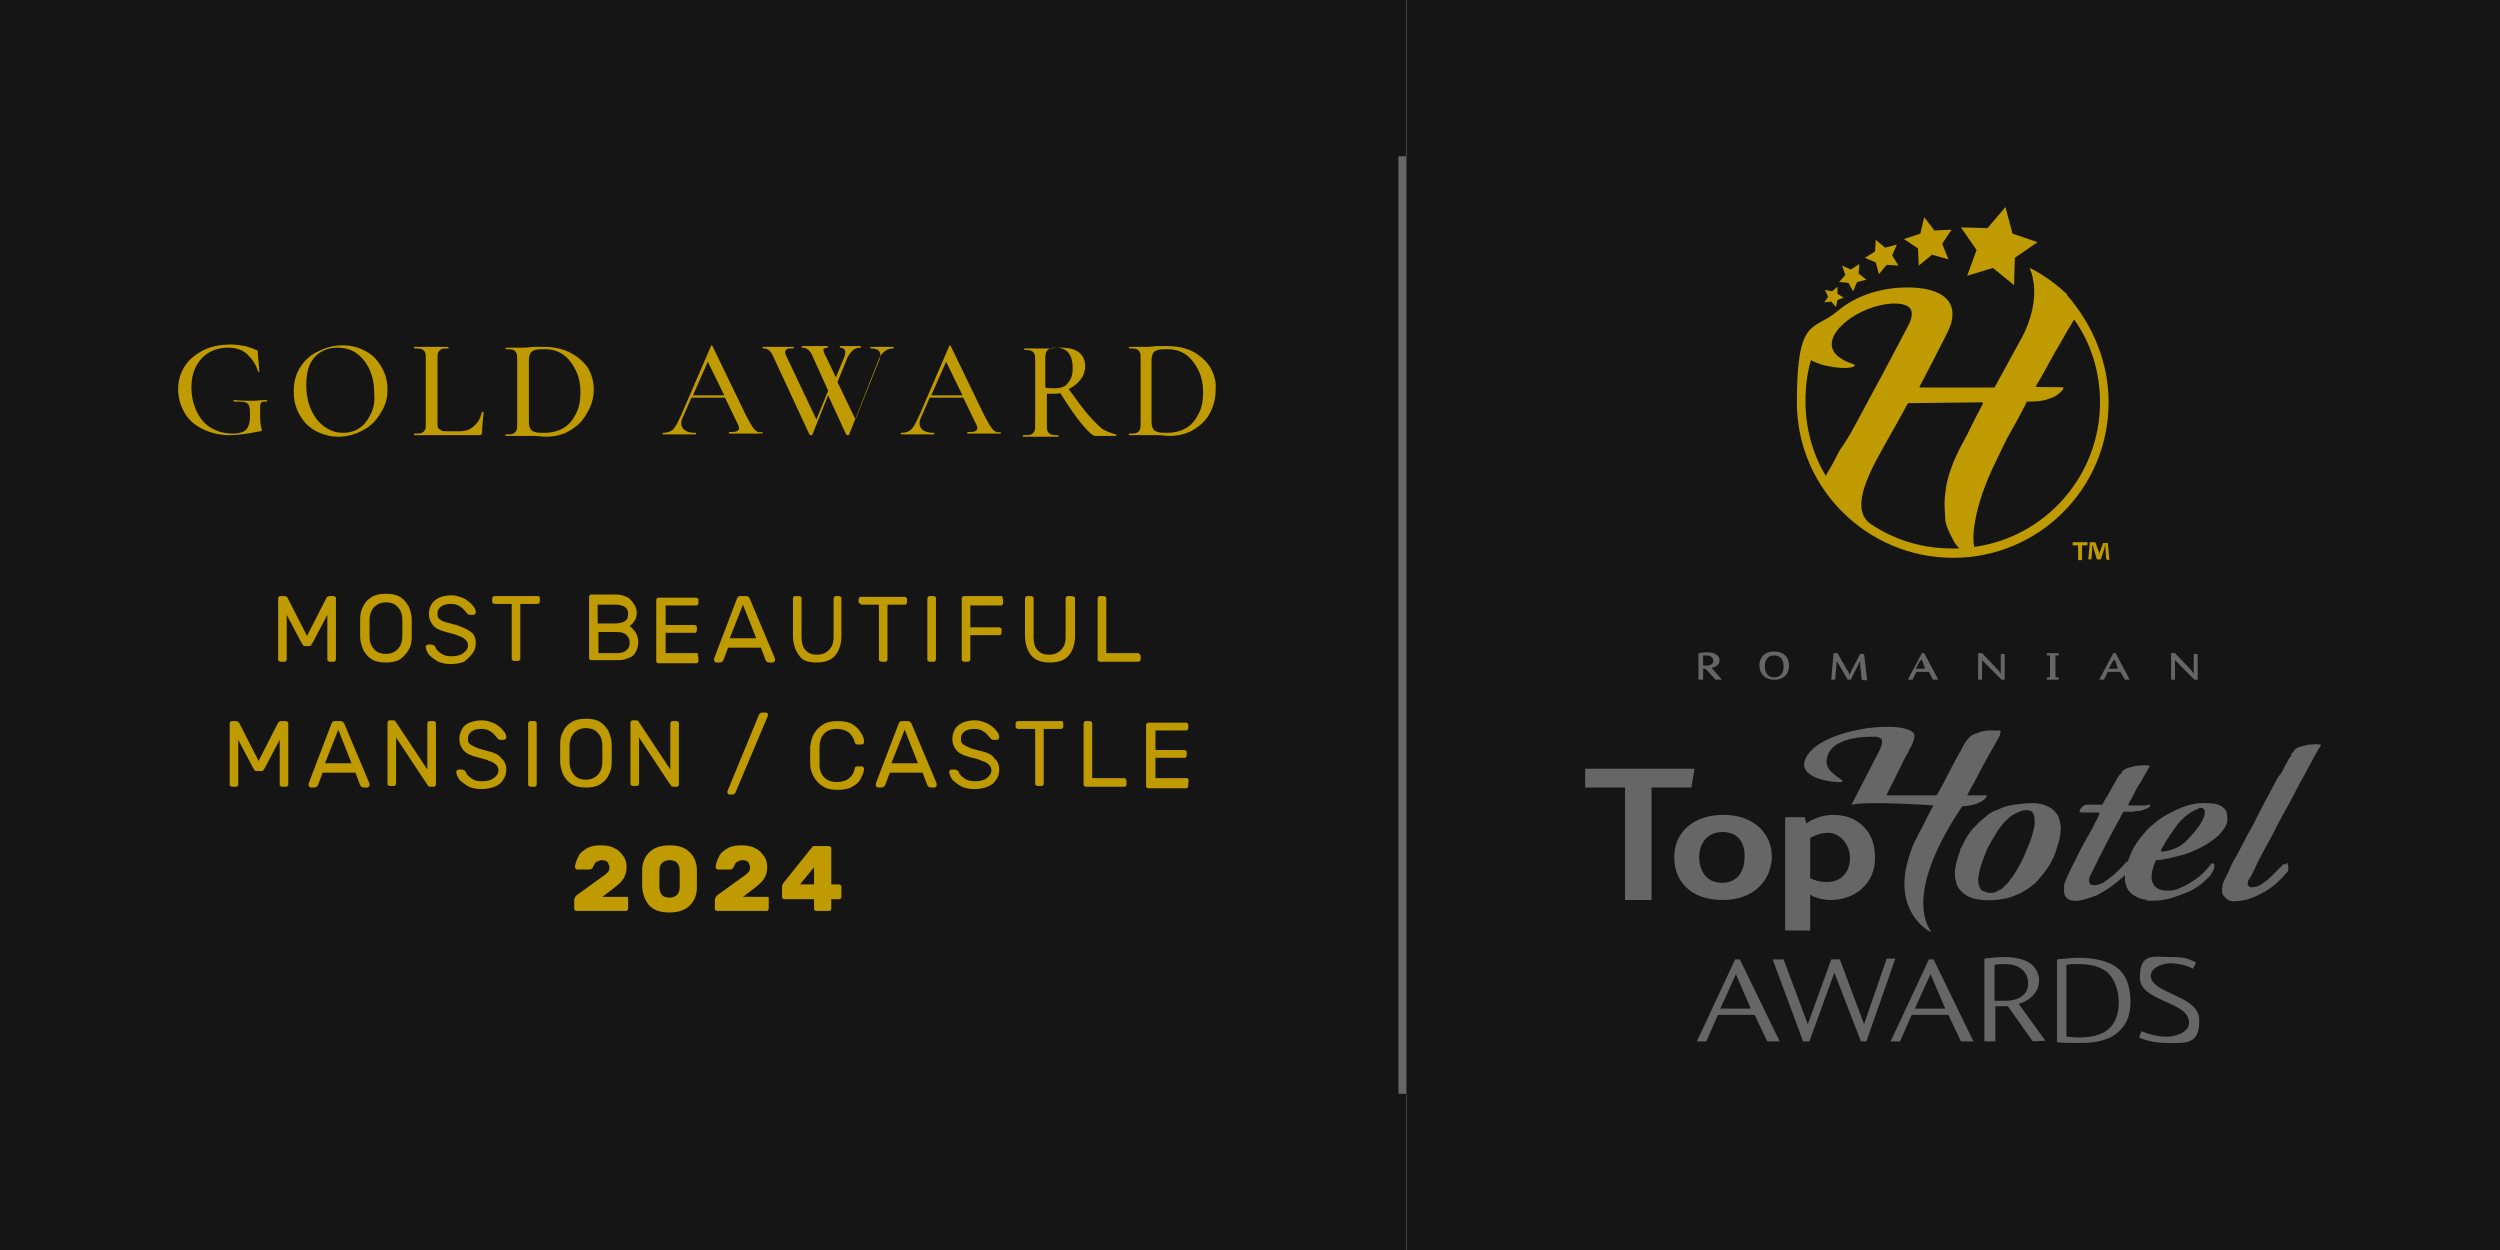 <?xml version="1.0" encoding="utf-8"?>
<!-- Generator: Adobe Illustrator 21.0.0, SVG Export Plug-In . SVG Version: 6.00 Build 0)  -->
<svg version="1.1" xmlns="http://www.w3.org/2000/svg" xmlns:xlink="http://www.w3.org/1999/xlink" x="0px" y="0px" width="320px"
	 height="160px" viewBox="0 0 320 160" style="enable-background:new 0 0 320 160;" xml:space="preserve">
<style type="text/css">
	.st0{enable-background:new    ;}
	.st1{fill-rule:evenodd;clip-rule:evenodd;fill:#151515;}
	.st2{fill-rule:evenodd;clip-rule:evenodd;fill:#666666;}
	.st3{fill:#BF9A00;}
	.st4{fill:#666666;}
	.st5{fill-rule:evenodd;clip-rule:evenodd;fill:#BF9A00;}
</style>
<g id="ALAP_L_1_" class="st0">
	<g id="ALAP_L">
		<rect class="st1" width="180" height="160"/>
	</g>
</g>
<g id="LINE_1_" class="st0">
	<g id="LINE">
		<rect x="179" y="20" class="st2" width="1" height="120"/>
	</g>
</g>
<g id="ALAP_R_1_" class="st0">
	<g id="ALAP_R">
		<rect x="180" class="st1" width="140" height="160"/>
	</g>
	<g>
		<g>
			<path class="st3" d="M267.2,69.4v0.4h-0.7v1.9H266v-1.9h-0.7v-0.4H267.2z M269.6,71.6l-0.1-1.3c0-0.2,0-0.4,0-0.6l0,0
				c-0.1,0.2-0.1,0.5-0.2,0.7l-0.4,1.2h-0.5l-0.4-1.3c0-0.2-0.1-0.4-0.2-0.6l0,0c0,0.2,0,0.4,0,0.6l-0.1,1.3h-0.4l0.2-2.2h0.7
				l0.4,1.1c0.1,0.2,0.1,0.3,0.1,0.6l0,0c0-0.2,0.1-0.4,0.1-0.5l0.4-1.1h0.6l0.2,2.2L269.6,71.6L269.6,71.6z"/>
			<g>
				<path class="st3" d="M256.7,26.5l0.9,3.4l3.2,1.1l-2.9,2l-0.1,3.5l-2.7-2.2l-3.3,1l1.2-3.3l-2-2.9l3.4,0.1L256.7,26.5
					L256.7,26.5z M245.8,29.9l-2.1,0.7l1.8,1.2l0.1,2.2l1.7-1.4l2.1,0.6l-0.8-2l1.2-1.8l-2.2,0.1l-1.3-1.7
					C246.3,27.8,245.8,29.9,245.8,29.9z M240,32.2l-1.3,0.8l1.4,0.6l0.4,1.5l1-1.2L243,34l-0.8-1.3l0.6-1.4l-1.5,0.4l-1.2-1
					L240,32.2L240,32.2z M236.2,35.2l-0.8,0.9l1.2,0.1l0.6,1.1l0.5-1.2l1.2-0.3l-1-0.8l0.1-1.2l-1.1,0.7l-1.1-0.5L236.2,35.2
					L236.2,35.2z M234,38l-0.5,0.7l0.9-0.1l0.6,0.7l0.2-0.9l0.8-0.3l-0.8-0.5v-0.9c0,0-0.7,0.6-0.7,0.6l-0.9-0.2L234,38L234,38z
					 M269.9,51.5c0,11-8.9,19.9-19.9,19.9S230,62.5,230,51.5s2.1-9.1,5.1-11.6c2.7-2.3,6.2-3.2,9.6-3.1c5,0.2,6.1,2.7,4.6,5.7
					c-1.1,2.2-2.9,5.7-3.6,7c0,0,0,0.1,0.1,0.1c0,0,0.1,0,0.2,0c0.8,0,1.8,0,2.8,0h6.5c0,0,3-5.5,3.5-6.4c2.9-5.5,0.9-9,1-8.9
					c0.5,0.2,2.7,1.4,4.6,3.2l0,0c0,0,0.1,0.1,0.1,0.1c0,0,0,0,0.1,0.1c0,0,0,0,0,0.1C267.9,41.6,269.9,46.4,269.9,51.5L269.9,51.5z
					 M238,53.4c1.9-3.5,4-7.4,6.3-11.8c0.3-0.6,0.4-1,0.4-1.4c0.2-2.3-6-1.6-9.1,1.6c-0.3,0.3-3.2,3.2,1.6,4.8l0.2,0.1
					c0.2,0.1-0.5,0.8-3.7,0.1c-0.6-0.1-1.3-0.4-1.9-0.7c-0.5,1.7-0.7,3.5-0.7,5.2c0,3.5,0.9,6.8,2.6,9.6c0.6-1,1.2-2.1,1.8-3.3
					C236.4,56.4,237.2,54.9,238,53.4L238,53.4z M248.9,64.5c0-0.7,0.1-1.5,0.2-2.2c0.3-1.6,0.9-3.2,1.7-4.8c0.4-0.8,0.9-1.6,1.4-2.7
					c0.5-1,1-2,1.6-3.1c0-0.1,0-0.2,0-0.2h-0.2c-0.7,0-8.5,0.1-9.1,0.1s-0.2,0-0.3,0.1c0,0-0.1,0.1-0.1,0.1c-0.4,0.8-1.7,3.1-3,5.4
					c-2.5,4.4-4.1,8.2-1.6,9.9c3,2,6.5,3.1,10.3,3.1c3.8,0,0.7,0,1,0c-0.4-0.4-0.7-0.8-0.9-1.3c-0.4-0.7-0.7-1.4-0.9-2.2
					C249,66,248.9,65.3,248.9,64.5L248.9,64.5z M268.8,51.5c0-3.8-1.1-7.5-3.3-10.6c-0.3,0.4-0.5,0.9-0.8,1.3
					c-0.5,0.9-1.2,2.1-1.9,3.3c-0.7,1.3-1.4,2.6-2.2,3.9v0.1c0,0.1,3.4,0,3.5,0.1c0,0.1,0,0.1,0,0.2c-0.2,0.2-0.3,0.4-0.6,0.6
					c-0.2,0.2-0.4,0.3-0.6,0.4c-0.2,0.1-0.5,0.2-0.8,0.3c-0.5,0.2-1.3,0.3-2.4,0.3c-1,0-0.2,0-0.2,0.1h-0.1
					c-0.7,1.4-1.4,2.7-2.1,3.9c-0.7,1.2-1.2,2.4-1.7,3.4c-0.7,1.4-1.3,2.8-1.8,4.2c-0.4,1.2-0.8,2.5-1,3.8c-0.2,1.1-0.3,2.2-0.1,3.2
					C261.7,68.8,268.8,61,268.8,51.5L268.8,51.5z"/>
			</g>
		</g>
		<g>
			<g>
				<path class="st4" d="M219.6,87l-1.3-1.4c-0.1,0-0.2,0-0.3,0V87h-0.6v-3.4c0.3,0,0.6-0.1,0.9-0.1c0.5,0,1,0,1.4,0.3
					c0.3,0.2,0.4,0.4,0.4,0.7c0,0.5-0.3,0.8-1,1l1.3,1.5L219.6,87L219.6,87z M218.4,83.9c-0.1,0-0.3,0-0.4,0v1.3c0.2,0,0.3,0,0.4,0
					c0.5,0,0.9-0.2,0.9-0.6S219,83.9,218.4,83.9L218.4,83.9z"/>
				<path class="st4" d="M227.1,87c-1.3,0-1.9-0.9-1.9-1.8c0-0.9,0.5-1.8,1.9-1.8s1.9,0.9,1.9,1.8C229,86.1,228.5,87,227.1,87z
					 M227.1,83.9c-1,0-1.2,0.8-1.2,1.4s0.2,1.4,1.2,1.4c1,0,1.2-0.8,1.2-1.4C228.3,84.7,228.1,83.9,227.1,83.9z"/>
				<path class="st4" d="M238.3,87l-0.2-1.9c0-0.2,0-0.3,0-0.5l-1.2,2.4h-0.4l-1.1-1.9c-0.1-0.1-0.2-0.3-0.3-0.5l-0.2,2.4h-0.5
					l0.3-3.4h0.5l1.2,2.1c0.2,0.2,0.3,0.5,0.3,0.7c0.1-0.2,0.2-0.3,0.3-0.6l1.1-2.1h0.5l0.4,3.4L238.3,87L238.3,87z"/>
				<path class="st4" d="M247.4,87l-0.5-1h-1.6l-0.5,1h-0.6l1.8-3.4h0.3l1.8,3.4H247.4L247.4,87z M246.1,84.7c0-0.1-0.1-0.2-0.2-0.3
					c0,0.1-0.1,0.2-0.2,0.3l-0.5,0.9h1.2L246.1,84.7L246.1,84.7z"/>
				<path class="st4" d="M256.2,87l-2-2c-0.2-0.2-0.3-0.3-0.5-0.5V87h-0.5v-3.4h0.5l1.9,2c0.2,0.2,0.4,0.4,0.5,0.7v-2.6h0.5V87
					L256.2,87L256.2,87z"/>
				<path class="st4" d="M263.1,83.9v2.8h0.4V87h-1.5v-0.3h0.4v-2.8h-0.4v-0.3h1.5v0.3H263.1L263.1,83.9z"/>
				<path class="st4" d="M272,87l-0.6-1h-1.6l-0.5,1h-0.6l1.8-3.4h0.3l1.8,3.4H272z M270.8,84.7c0-0.1-0.1-0.2-0.2-0.3
					c0,0.1-0.1,0.2-0.2,0.3l-0.5,0.9h1.2L270.8,84.7L270.8,84.7z"/>
				<path class="st4" d="M280.9,87l-2-2c-0.2-0.2-0.3-0.3-0.5-0.5V87h-0.5v-3.4h0.5l1.9,2c0.2,0.2,0.4,0.4,0.5,0.7v-2.6h0.5V87
					L280.9,87L280.9,87z"/>
			</g>
			<g>
				<path class="st4" d="M226.2,133.3l-1.6-3.4h-4.7l-1.5,3.4h-1.2l4.9-10.5h0.6l5.1,10.5H226.2L226.2,133.3z M222.2,124.7l-2,4.4
					h3.9L222.2,124.7z"/>
				<path class="st4" d="M238.9,133.3h-0.7l-3.4-8.8l-3.2,8.8h-0.8l-3.9-10.5h1.4l3.1,8.3l3-8.3h1.1l3.1,8.3l2.9-8.4h1.1
					L238.9,133.3L238.9,133.3z"/>
				<path class="st4" d="M251,133.3l-1.6-3.4h-4.7l-1.5,3.4H242l4.9-10.5h0.6l5.1,10.5H251L251,133.3z M247.1,124.7l-2,4.4h3.9
					L247.1,124.7L247.1,124.7z"/>
				<path class="st4" d="M260.2,133.3l-3.2-4.5h-1.6v4.5H254v-10.6c0.7-0.1,1.7-0.2,2.5-0.2c1.2,0,2.6,0.2,3.5,0.9
					c0.7,0.6,1,1.4,1,2.1c0,1.5-1.2,2.6-2.6,3l3.4,4.7L260.2,133.3L260.2,133.3z M256.6,123.4c-0.4,0-0.8,0-1.3,0.1v4.6h1.4
					c1.7,0,2.9-0.8,2.9-2.2C259.6,124.4,258.5,123.4,256.6,123.4L256.6,123.4z"/>
				<path class="st4" d="M270.9,132.3c-1,0.8-2.6,1.2-4.5,1.2c-1.9,0-2,0-3.1-0.1v-10.6c0.8-0.1,2.1-0.2,2.8-0.2
					c1.8,0,3.3,0.3,4.5,1c1.5,0.9,2.1,2.6,2.1,4.6S272.1,131.3,270.9,132.3z M269.4,124.2c-1-0.6-2-0.8-3.5-0.8
					c-1.5,0-1.1,0.1-1.4,0.1v9.2c0.4,0,0.9,0.1,1.4,0.1c1.8,0,3-0.3,3.9-1c1-0.8,1.4-2.1,1.4-3.5C271.2,126.7,270.6,125,269.4,124.2
					L269.4,124.2z"/>
				<path class="st4" d="M277.4,133.5c-1.2,0-2.5-0.2-3.6-0.7l0.3-0.8c1,0.4,2.1,0.7,3.2,0.7s2.9-0.5,2.9-1.8c0-2.8-6.3-2.6-6.3-5.8
					s1.8-2.6,3.8-2.6s2.4,0.2,3.4,0.7l-0.4,0.8c-0.9-0.5-2-0.7-2.9-0.7c-0.9,0-2.5,0.5-2.5,1.6c0,2.3,6.2,2.5,6.2,5.6
					C281.6,133.8,279.7,133.5,277.4,133.5L277.4,133.5z"/>
			</g>
			<g>
				<path class="st4" d="M263.1,109.1c0,0.1-0.1,0.2-0.1,0.2v0.1c-0.5,1.2-1.2,2.2-2,3.1c-0.3,0.4-0.8,0.8-1.2,1.1
					c-0.5,0.3-1,0.7-1.6,0.9c-0.6,0.3-1.3,0.5-2,0.6s-1.5,0.2-2.4,0.1c-1-0.1-1.8-0.3-2.4-0.8c-0.3-0.2-0.5-0.5-0.7-0.7
					c-0.2-0.3-0.3-0.7-0.4-1.1c-0.1-0.5-0.1-1,0-1.6c0.1-0.6,0.3-1.3,0.6-2.1c0-0.1,0-0.1,0-0.2c0,0,0-0.1,0.1-0.1
					c0.5-1.1,1.1-2.2,2-3c0.3-0.4,0.8-0.7,1.2-1.1s1-0.7,1.6-0.9c0.6-0.3,1.3-0.5,2-0.6s1.5-0.2,2.4-0.2c1,0,1.8,0.3,2.4,0.7
					c0.3,0.2,0.5,0.5,0.7,0.7c0.2,0.3,0.3,0.7,0.4,1.1c0.1,0.5,0.1,1,0,1.6C263.6,107.6,263.4,108.2,263.1,109.1L263.1,109.1z
					 M254.6,114.3c0.3,0,0.7,0,1-0.2c0.3-0.2,0.7-0.3,0.9-0.6c0.3-0.3,0.6-0.5,0.8-0.9c0.3-0.3,0.5-0.7,0.7-1c0.5-0.8,1-1.7,1.4-2.8
					c0.6-1.3,0.9-2.4,1-3.1c0.1-0.7,0-1.2-0.1-1.5c-0.2-0.4-0.5-0.5-0.8-0.5c-0.3,0-0.7,0-1,0.2c-0.3,0.1-0.7,0.3-1,0.5
					c-0.3,0.2-0.6,0.5-0.9,0.8c-0.3,0.3-0.5,0.6-0.8,1c-0.5,0.8-1,1.6-1.5,2.6c-0.4,1-0.7,1.8-0.9,2.6c-0.1,0.3-0.1,0.7-0.2,1
					c0,0.3,0,0.6,0.1,0.9c0.1,0.3,0.2,0.5,0.4,0.7C254,114.1,254.3,114.2,254.6,114.3L254.6,114.3z"/>
				<path class="st4" d="M272.4,103.1h1.6c0.5,0,0.8,0,1.1-0.1c0,0,0.1,0,0.1,0c0,0,0,0.1,0,0.2c-0.2,0.2-0.3,0.3-0.5,0.3
					c-0.2,0.1-0.3,0.2-0.5,0.2c-0.2,0.1-0.4,0.1-0.6,0.1c-0.2,0-0.4,0.1-0.7,0.1c-0.3,0-0.6,0-1,0h-0.1h0l0,0
					c-0.7,1.3-1.5,2.7-2.2,4.1c-0.7,1.3-1.3,2.6-1.9,3.8c-0.2,0.3-0.3,0.6-0.3,0.8c0,0.2,0,0.3,0.1,0.5c0.1,0.2,0.3,0.2,0.7,0.2
					c0.3,0,0.7-0.2,1-0.3c0.3-0.2,0.7-0.5,1.2-0.9c0.5-0.4,1.1-1,1.8-1.8c0,0,0,0,0.1,0c0,0,0,0,0.1,0c0.1,0.1,0.2,0.2,0.2,0.3
					c0,0.2,0,0.5-0.2,0.9c-0.2,0.2-0.3,0.5-0.6,0.7c-0.2,0.2-0.5,0.4-0.7,0.6c-0.3,0.2-0.6,0.5-0.9,0.7c-0.7,0.5-1.3,0.8-1.8,1.1
					c-0.6,0.2-1.1,0.4-1.5,0.5c-0.4,0.1-0.8,0.2-1,0.2h-0.4c-0.5,0-0.8-0.2-1-0.4c-0.2-0.2-0.3-0.5-0.3-0.8c0-0.2,0-0.5,0-0.7
					c0-0.2,0.1-0.5,0.2-0.7c0.1-0.2,0.2-0.5,0.3-0.7c0.3-0.6,0.6-1.3,1-2c0.3-0.7,0.7-1.4,1-2c0.4-0.7,0.8-1.4,1.2-2.1
					c0-0.2,0.2-0.3,0.2-0.5c0.1-0.2,0.2-0.3,0.3-0.5c0.1-0.2,0.2-0.4,0.3-0.7V104h-2c-0.3,0-0.5,0-0.5-0.1c0,0,0-0.1,0-0.2
					c0.1-0.2,0.2-0.3,0.3-0.4c0.1-0.1,0.2-0.2,0.3-0.2c0.1-0.1,0.2-0.1,0.4-0.1h1.8c0.1,0,0.1,0,0.1,0V103c0.2-0.4,0.4-0.8,0.7-1.2
					c0.2-0.4,0.4-0.8,0.6-1.1c0.2-0.3,0.4-0.7,0.5-0.9c0.2-0.3,0.3-0.5,0.4-0.6c0-0.1,0.1-0.1,0.2-0.2c0,0,0.1-0.1,0.1-0.2l0.1-0.1
					c0-0.1,0.2-0.1,0.2-0.2c0.2-0.1,0.4-0.2,0.8-0.3c0.4-0.1,0.7-0.2,1.1-0.2c0.3,0,0.7-0.1,1.1,0c0,0,0.1,0,0.2,0
					c0,0,0.1,0.1,0,0.2s-0.1,0.2-0.2,0.3c0,0.1-0.1,0.2-0.2,0.4c-0.1,0.2-0.2,0.3-0.3,0.5c-0.2,0.3-0.3,0.7-0.6,1
					c-0.2,0.3-0.4,0.7-0.6,1.1c-0.2,0.5-0.5,0.9-0.8,1.5c0,0,0,0,0,0.1S272.3,103.1,272.4,103.1L272.4,103.1z"/>
				<path class="st4" d="M274.9,115.2c-0.7-0.1-1.1-0.2-1.6-0.5c-0.4-0.2-0.7-0.5-0.9-0.8c-0.2-0.3-0.3-0.7-0.4-1.1
					c0-0.4,0-0.8,0-1.1c0.1-0.9,0.5-1.9,1-3c0.3-0.5,0.6-1,1-1.5c0.4-0.5,0.9-1.1,1.5-1.6c0.6-0.5,1.2-1,2-1.4s1.5-0.8,2.5-1.1
					c0.7-0.2,1.3-0.3,2-0.3c0.5,0,1.1,0,1.6,0.1c0.5,0.1,1,0.4,1.3,0.8c0.2,0.4,0.2,0.8,0.2,1.3c0,0.4-0.2,0.8-0.6,1.3
					c-0.3,0.5-0.9,1-1.8,1.6c-0.6,0.4-1.2,0.7-1.9,1c-0.6,0.3-1.3,0.5-2.1,0.7c-0.8,0.2-1.6,0.4-2.5,0.5H276c0,0-0.1,0-0.1,0.1
					c-0.3,0.8-0.5,1.4-0.5,2c0,0.2,0,0.5,0.1,0.7c0.1,0.2,0.2,0.5,0.4,0.6c0.2,0.2,0.4,0.3,0.7,0.4s0.7,0.1,1.1,0.1
					c0.5,0,1.1-0.2,1.7-0.5c0.5-0.2,1.1-0.6,1.7-1s1.3-1.1,2-2c0,0,0,0,0.1,0c0.1,0,0.1,0,0.2,0.1c0,0.2,0.1,0.3,0,0.5
					c0,0.2-0.1,0.3-0.2,0.5s-0.2,0.4-0.4,0.6c-0.9,0.9-1.8,1.6-2.8,2s-1.8,0.7-2.6,0.9c-0.9,0.2-1.8,0.2-2.7,0.2L274.9,115.2z
					 M280.8,106.6c0.5-0.6,0.8-1,1-1.4c0.2-0.3,0.3-0.7,0.4-0.9c0-0.3,0-0.5,0-0.6c-0.1-0.2-0.3-0.3-0.5-0.3s-0.2,0-0.3,0.1
					c-0.6,0.2-1.2,0.6-1.8,1.1s-1.1,1.2-1.5,1.8c-0.5,0.7-1,1.5-1.5,2.4v0.1c0,0,0,0.1,0.1,0.1c0.6,0,1.2-0.2,1.7-0.4
					c0.5-0.2,0.9-0.5,1.3-0.8C280.1,107.4,280.4,107,280.8,106.6z"/>
				<path class="st4" d="M292.8,110.4c0,0.2,0.1,0.4,0.1,0.6c0,0.2,0,0.3,0,0.4c0,0.1-0.1,0.2-0.2,0.3c-0.7,0.8-1.3,1.4-2,1.9
					c-0.7,0.5-1.3,0.8-1.9,1.1c-0.7,0.3-1.3,0.5-2,0.6c-0.8,0.1-1.3,0.1-1.6-0.1s-0.5-0.5-0.7-0.7c-0.1-0.3-0.1-0.7,0-1.2
					c0-0.3,0.2-0.6,0.4-1c0.2-0.4,0.4-0.8,0.6-1.3c0.2-0.5,0.5-1,0.8-1.5c0.4-0.8,0.8-1.5,1.2-2.3c0.4-0.8,0.8-1.4,1.1-2
					c0.3-0.7,0.7-1.4,1-2c0.6-1.1,1.1-2.1,1.6-3c0.2-0.4,0.4-0.8,0.7-1.1s0.4-0.8,0.6-1.1c0.2-0.3,0.3-0.6,0.5-0.9
					c0.2-0.2,0.3-0.4,0.3-0.6c0-0.1,0.1-0.1,0.2-0.2c0,0,0.1-0.1,0.1-0.2l0.1-0.1c0-0.1,0.2-0.1,0.2-0.2c0.2-0.1,0.4-0.2,0.8-0.3
					c0.4-0.1,0.7-0.2,1.1-0.2c0.3,0,0.7-0.1,1.1,0c0,0,0.1,0,0.1,0c0.1,0.1,0.1,0.2,0,0.2c0,0.1-0.1,0.2-0.2,0.3
					c0,0.1-0.1,0.2-0.2,0.4c-0.1,0.2-0.2,0.3-0.3,0.5c-0.6,1.1-1.2,2.3-1.9,3.5c-0.5,1-1.1,2.1-1.8,3.4c-0.7,1.2-1.3,2.4-1.9,3.6
					c-0.4,0.7-0.8,1.4-1.1,2c-0.3,0.6-0.6,1.1-0.9,1.8c-0.3,0.6-0.5,1.1-0.8,1.5c-0.2,0.2-0.2,0.5-0.2,0.6c0,0.2,0.1,0.3,0.2,0.4
					c0.1,0.1,0.4,0.1,0.8,0c0.3,0,0.6-0.2,0.9-0.4c0.3-0.2,0.7-0.5,1.1-0.9s1-1,1.6-1.6c0,0,0,0,0.1,0c0,0,0.1,0,0.1,0.1
					L292.8,110.4z"/>
				<path class="st4" d="M256.1,93.7c0-0.1-0.1-0.1-0.1-0.2c-0.1,0-0.2,0-0.3,0c-0.3,0-0.7,0-1,0c-0.3,0-0.5,0-0.8,0.1
					c-0.2,0-0.5,0.1-0.7,0.2c-0.3,0.1-0.6,0.2-0.8,0.3c-0.2,0.2-0.4,0.3-0.5,0.5c-0.2,0.2-0.3,0.3-0.4,0.5c-0.3,0.6-0.7,1.3-1.1,2
					c-0.3,0.6-0.7,1.3-1.1,2.1c-0.4,0.8-0.8,1.6-1.3,2.4c0,0,0,0,0,0.1c0,0-0.1,0.1-0.2,0.1h-4.2c-0.7,0-1.3,0-1.9,0
					c-0.1,0-0.2,0-0.2,0s0,0,0-0.1c0.7-1.4,1.3-2.6,1.7-3.4c0.4-0.8,0.7-1.5,1-1.9c0.2-0.5,0.4-0.8,0.5-1c0.3-0.7,0.5-1.3,0.2-1.6
					c-1.7-1.8-12.7-0.4-13.9,3.6c-0.7,2.4,4.1,2.8,4.7,2.7c0.8-0.2-2-1-1.9-2.7c0.2-3.3,5.7-3.1,6.2-3.1c0.3,0,0.5,0.1,0.7,0.2
					s0.2,0.3,0.2,0.5c0,0.2-0.1,0.6-0.3,1c-1.8,3.5-2.9,5.6-3.6,7c2.2-0.5,10.5,0.1,10.5,0.1s-0.1,0.2-0.2,0.3
					c-0.4,0.8-0.8,1.5-1.1,2.2c-0.4,0.7-0.7,1.3-1,1.9c-0.6,1.1-1.1,2.9-1.3,4c-0.9,5.7,3.1,7.8,3.3,7.8c0.2,0-4.2-3.9,3.9-16h0
					c0-0.1,0.1-0.1,0.2-0.1c2.6-0.2,3.1-1.3,3-1.4c0,0-2.5,0-2.5,0l0.1-0.2c0.5-1,1.1-1.9,1.5-2.8c0.5-0.9,0.9-1.7,1.3-2.4
					c0.5-0.8,0.9-1.6,1.3-2.3C256,93.8,256.1,93.7,256.1,93.7L256.1,93.7z"/>
				<path class="st4" d="M216.5,100.8h-5.1v14.4H208v-14.4h-5.1v-2.4h14L216.5,100.8L216.5,100.8z"/>
				<path class="st4" d="M220.5,115.2c-4,0-6.2-2.3-6.2-5.5s2.5-5.4,6.3-5.4c3.8,0,6.2,2.3,6.2,5.4
					C226.7,112.8,224.4,115.2,220.5,115.2z M220.5,106.5c-2.1,0-3,1.6-3,3.2c0,1.6,0.8,3.3,2.9,3.3s2.9-1.6,2.9-3.3
					C223.4,108.1,222.6,106.5,220.5,106.5z"/>
				<path class="st4" d="M234.3,115.2c-0.9,0-2.1-0.3-2.6-0.7v4.6h-3.2v-14.5h2.5l0.2,0.8c0.8-0.6,2.2-1.1,3.4-1.1s2.4,0.3,3.2,0.9
					c1.5,1,2.2,2.6,2.2,4.5C240.1,113,237.5,115.2,234.3,115.2L234.3,115.2z M234,106.6c-1,0-1.9,0.4-2.3,0.7v5.1
					c0.4,0.2,1.1,0.5,2.1,0.5c2.1,0,3-1.5,3-3.1S235.6,106.6,234,106.6L234,106.6z"/>
			</g>
		</g>
	</g>
</g>
<g id="Most_Beautiful_Mansion__x2F__Castle_2024_1_" class="st0">
	<g id="Most_Beautiful_Mansion__x2F__Castle_2024">
		<path class="st5" d="M39.8,82.6c0.1-0.1,0.1-0.2,0.2-0.3l1.9-3.6v5.7c0,0.1,0,0.2,0.1,0.2c0.1,0.1,0.1,0.1,0.2,0.1h0.5
			c0.1,0,0.2,0,0.2-0.1c0.1-0.1,0.1-0.1,0.1-0.2v-7.8c0-0.1,0-0.2-0.1-0.2c-0.1-0.1-0.1-0.1-0.2-0.1h-0.5c-0.2,0-0.4,0.1-0.5,0.4
			l-2.4,4.7l-2.4-4.7c-0.1-0.3-0.3-0.4-0.5-0.4h-0.5c-0.1,0-0.2,0-0.2,0.1c-0.1,0.1-0.1,0.1-0.1,0.2v7.8c0,0.1,0,0.2,0.1,0.2
			c0.1,0.1,0.1,0.1,0.2,0.1h0.5c0.1,0,0.2,0,0.2-0.1c0.1-0.1,0.1-0.1,0.1-0.2v-5.7l1.9,3.6c0.1,0.1,0.1,0.2,0.2,0.3
			c0.1,0.1,0.2,0.1,0.3,0.1h0.5C39.7,82.7,39.8,82.6,39.8,82.6z M52.3,83.2c0.3-0.5,0.4-1,0.4-1.7c0-0.5,0-0.8,0-1.1
			c0-0.2,0-0.6,0-1.1c0-0.6-0.2-1.2-0.4-1.7c-0.3-0.5-0.6-0.9-1.1-1.2c-0.5-0.3-1.1-0.4-1.8-0.4c-0.7,0-1.3,0.1-1.8,0.4
			c-0.5,0.3-0.9,0.7-1.1,1.2c-0.3,0.5-0.4,1-0.4,1.7c0,0.2,0,0.6,0,1.1c0,0.5,0,0.8,0,1.1c0,0.6,0.2,1.2,0.4,1.7
			c0.3,0.5,0.6,0.9,1.1,1.2c0.5,0.3,1.1,0.4,1.8,0.4c0.7,0,1.3-0.1,1.8-0.4C51.6,84.1,52,83.7,52.3,83.2z M49.4,83.7
			c-0.6,0-1.2-0.2-1.5-0.6c-0.4-0.4-0.6-0.9-0.6-1.7c0-0.2,0-0.6,0-1s0-0.8,0-1c0-0.7,0.2-1.3,0.6-1.7c0.4-0.4,0.9-0.6,1.5-0.6
			c0.6,0,1.2,0.2,1.5,0.6c0.4,0.4,0.6,0.9,0.6,1.7c0,0.5,0,0.8,0,1c0,0.2,0,0.5,0,1c0,0.7-0.2,1.3-0.6,1.7
			C50.5,83.5,50,83.7,49.4,83.7z M60.5,83.6c0.3-0.4,0.4-0.8,0.4-1.3c0-0.6-0.2-1.1-0.6-1.4c-0.4-0.3-1-0.6-1.9-0.9
			c-0.7-0.2-1.2-0.3-1.5-0.4c-0.3-0.1-0.6-0.3-0.7-0.4c-0.2-0.2-0.2-0.4-0.2-0.7c0-0.4,0.2-0.7,0.5-0.9c0.3-0.2,0.7-0.3,1.2-0.3
			c0.5,0,0.9,0.1,1.3,0.4c0.3,0.2,0.5,0.5,0.7,0.7c0.1,0.1,0.1,0.2,0.2,0.2c0,0,0.1,0.1,0.2,0.1h0.5c0.1,0,0.1,0,0.2-0.1
			c0.1-0.1,0.1-0.1,0.1-0.2c0-0.3-0.1-0.6-0.4-0.9c-0.2-0.3-0.6-0.6-1.1-0.9c-0.5-0.2-1-0.4-1.6-0.4c-0.6,0-1.1,0.1-1.6,0.3
			c-0.4,0.2-0.8,0.5-1,0.9c-0.2,0.4-0.3,0.7-0.3,1.2c0,0.6,0.2,1,0.5,1.4c0.3,0.4,0.9,0.7,1.7,0.9c0.7,0.2,1.3,0.3,1.6,0.5
			c0.4,0.1,0.7,0.3,0.9,0.5c0.2,0.2,0.3,0.4,0.3,0.7c0,0.4-0.2,0.7-0.6,1c-0.4,0.3-0.9,0.4-1.5,0.4c-0.6,0-1-0.1-1.4-0.4
			c-0.3-0.2-0.6-0.5-0.7-0.8c0-0.1-0.1-0.2-0.2-0.2c-0.1,0-0.1-0.1-0.2-0.1h-0.5c-0.1,0-0.1,0-0.2,0.1c-0.1,0.1-0.1,0.1-0.1,0.2
			c0,0.3,0.2,0.7,0.4,1c0.3,0.3,0.7,0.6,1.2,0.9c0.5,0.2,1,0.3,1.6,0.3c0.6,0,1.2-0.1,1.7-0.3C59.9,84.3,60.2,84,60.5,83.6z
			 M68.9,76.3h-5.6c-0.1,0-0.2,0-0.2,0.1C63,76.5,63,76.5,63,76.6V77c0,0.1,0,0.2,0.1,0.2c0.1,0.1,0.1,0.1,0.2,0.1h2.2v7
			c0,0.1,0,0.2,0.1,0.2c0.1,0.1,0.1,0.1,0.2,0.1h0.5c0.1,0,0.2,0,0.2-0.1c0.1-0.1,0.1-0.1,0.1-0.2v-7h2.2c0.1,0,0.2,0,0.2-0.1
			c0.1-0.1,0.1-0.1,0.1-0.2v-0.4c0-0.1,0-0.2-0.1-0.2C69.1,76.3,69,76.3,68.9,76.3z M81.4,83.4c0.2-0.4,0.3-0.8,0.3-1.2
			c0-0.4-0.1-0.8-0.3-1.2c-0.2-0.3-0.5-0.6-0.8-0.9c0.2-0.1,0.4-0.3,0.6-0.6c0.2-0.3,0.3-0.6,0.3-1.1c0-0.3-0.1-0.7-0.3-1
			c-0.2-0.3-0.4-0.6-0.8-0.9c-0.4-0.2-0.9-0.4-1.5-0.4h-3.2c-0.1,0-0.2,0-0.2,0.1c-0.1,0.1-0.1,0.1-0.1,0.2v7.8c0,0.1,0,0.2,0.1,0.2
			c0.1,0.1,0.1,0.1,0.2,0.1h3.4c0.6,0,1-0.1,1.4-0.3C80.9,84.1,81.2,83.8,81.4,83.4z M76.5,77.4h2.3c0.5,0,0.9,0.1,1.2,0.3
			c0.3,0.2,0.4,0.5,0.4,0.9c0,0.4-0.1,0.7-0.4,0.9c-0.3,0.2-0.7,0.3-1.2,0.3h-2.3V77.4z M80.2,83.2c-0.3,0.3-0.7,0.4-1.2,0.4h-2.4
			v-2.7H79c0.5,0,0.9,0.1,1.2,0.4c0.3,0.3,0.4,0.6,0.4,1C80.6,82.6,80.5,83,80.2,83.2z M89.2,83.6h-4V81h3.7c0.1,0,0.2,0,0.2-0.1
			c0.1-0.1,0.1-0.1,0.1-0.2v-0.4c0-0.1,0-0.2-0.1-0.2c-0.1-0.1-0.1-0.1-0.2-0.1h-3.7v-2.5h3.9c0.1,0,0.2,0,0.2-0.1
			c0.1-0.1,0.1-0.1,0.1-0.2v-0.4c0-0.1,0-0.2-0.1-0.2c-0.1-0.1-0.1-0.1-0.2-0.1h-4.8c-0.1,0-0.2,0-0.2,0.1c-0.1,0.1-0.1,0.1-0.1,0.2
			v7.8c0,0.1,0,0.2,0.1,0.2c0.1,0.1,0.1,0.1,0.2,0.1h4.8c0.1,0,0.2,0,0.2-0.1c0.1-0.1,0.1-0.1,0.1-0.2v-0.4c0-0.1,0-0.2-0.1-0.2
			C89.4,83.6,89.3,83.6,89.2,83.6z M96,76.7c-0.1-0.3-0.3-0.4-0.5-0.4h-0.7c-0.3,0-0.4,0.1-0.5,0.4l-2.9,7.6c0,0.1,0,0.1,0,0.2
			c0,0.1,0,0.1,0.1,0.2c0.1,0.1,0.1,0.1,0.2,0.1h0.4c0.2,0,0.4-0.1,0.5-0.3l0.6-1.6h4.2l0.6,1.6c0.1,0.2,0.2,0.3,0.5,0.3h0.4
			c0.1,0,0.1,0,0.2-0.1c0.1-0.1,0.1-0.1,0.1-0.2c0,0,0-0.1,0-0.2L96,76.7z M93.4,81.7l1.7-4.3l1.7,4.3H93.4z M104.5,84.8
			c1.1,0,1.9-0.3,2.4-0.9c0.5-0.6,0.8-1.4,0.8-2.5v-4.8c0-0.1,0-0.2-0.1-0.2c-0.1-0.1-0.1-0.1-0.2-0.1H107c-0.1,0-0.2,0-0.2,0.1
			c-0.1,0.1-0.1,0.1-0.1,0.2v4.9c0,0.8-0.2,1.3-0.6,1.7c-0.4,0.4-0.9,0.6-1.5,0.6c-0.7,0-1.2-0.2-1.5-0.6c-0.4-0.4-0.5-1-0.5-1.7
			v-4.9c0-0.1,0-0.2-0.1-0.2c-0.1-0.1-0.1-0.1-0.2-0.1h-0.5c-0.1,0-0.2,0-0.2,0.1c-0.1,0.1-0.1,0.1-0.1,0.2v4.8c0,1,0.3,1.9,0.8,2.5
			C102.6,84.5,103.4,84.8,104.5,84.8z M110.3,77.4h2.2v7c0,0.1,0,0.2,0.1,0.2c0.1,0.1,0.1,0.1,0.2,0.1h0.5c0.1,0,0.2,0,0.2-0.1
			c0.1-0.1,0.1-0.1,0.1-0.2v-7h2.2c0.1,0,0.2,0,0.2-0.1c0.1-0.1,0.1-0.1,0.1-0.2v-0.4c0-0.1,0-0.2-0.1-0.2c-0.1-0.1-0.1-0.1-0.2-0.1
			h-5.6c-0.1,0-0.2,0-0.2,0.1c-0.1,0.1-0.1,0.1-0.1,0.2V77c0,0.1,0,0.2,0.1,0.2C110.2,77.3,110.2,77.4,110.3,77.4z M119.5,76.3H119
			c-0.1,0-0.2,0-0.2,0.1c-0.1,0.1-0.1,0.1-0.1,0.2v7.8c0,0.1,0,0.2,0.1,0.2c0.1,0.1,0.1,0.1,0.2,0.1h0.5c0.1,0,0.2,0,0.2-0.1
			c0.1-0.1,0.1-0.1,0.1-0.2v-7.8c0-0.1,0-0.2-0.1-0.2C119.7,76.3,119.6,76.3,119.5,76.3z M128.2,76.3h-4.8c-0.1,0-0.2,0-0.2,0.1
			c-0.1,0.1-0.1,0.1-0.1,0.2v7.8c0,0.1,0,0.2,0.1,0.2c0.1,0.1,0.1,0.1,0.2,0.1h0.5c0.1,0,0.2,0,0.2-0.1c0.1-0.1,0.1-0.1,0.1-0.2
			v-3.1h3.7c0.1,0,0.2,0,0.2-0.1c0.1-0.1,0.1-0.1,0.1-0.2v-0.4c0-0.1,0-0.2-0.1-0.2c-0.1-0.1-0.1-0.1-0.2-0.1h-3.7v-2.8h3.9
			c0.1,0,0.2,0,0.2-0.1c0.1-0.1,0.1-0.1,0.1-0.2v-0.4c0-0.1,0-0.2-0.1-0.2C128.4,76.3,128.3,76.3,128.2,76.3z M137.2,76.3h-0.5
			c-0.1,0-0.2,0-0.2,0.1c-0.1,0.1-0.1,0.1-0.1,0.2v4.9c0,0.8-0.2,1.3-0.6,1.7c-0.4,0.4-0.9,0.6-1.5,0.6c-0.7,0-1.2-0.2-1.5-0.6
			c-0.4-0.4-0.5-1-0.5-1.7v-4.9c0-0.1,0-0.2-0.1-0.2c-0.1-0.1-0.1-0.1-0.2-0.1h-0.5c-0.1,0-0.2,0-0.2,0.1c-0.1,0.1-0.1,0.1-0.1,0.2
			v4.8c0,1,0.3,1.9,0.8,2.5c0.5,0.6,1.3,0.9,2.4,0.9c1.1,0,1.9-0.3,2.4-0.9c0.5-0.6,0.8-1.4,0.8-2.5v-4.8c0-0.1,0-0.2-0.1-0.2
			C137.3,76.3,137.2,76.3,137.2,76.3z M145.7,83.6h-4.1v-7c0-0.1,0-0.2-0.1-0.2c-0.1-0.1-0.1-0.1-0.2-0.1h-0.5c-0.1,0-0.2,0-0.2,0.1
			c-0.1,0.1-0.1,0.1-0.1,0.2v7.8c0,0.1,0,0.2,0.1,0.2c0.1,0.1,0.1,0.1,0.2,0.1h4.9c0.1,0,0.2,0,0.2-0.1c0.1-0.1,0.1-0.1,0.1-0.2
			v-0.4c0-0.1,0-0.2-0.1-0.2C145.8,83.6,145.8,83.6,145.7,83.6z M36.5,92.3h-0.5c-0.2,0-0.4,0.1-0.5,0.4l-2.4,4.7l-2.4-4.7
			c-0.1-0.3-0.3-0.4-0.5-0.4h-0.5c-0.1,0-0.2,0-0.2,0.1c-0.1,0.1-0.1,0.1-0.1,0.2v7.8c0,0.1,0,0.2,0.1,0.2c0.1,0.1,0.1,0.1,0.2,0.1
			h0.5c0.1,0,0.2,0,0.2-0.1c0.1-0.1,0.1-0.1,0.1-0.2v-5.7l1.9,3.6c0.1,0.1,0.1,0.2,0.2,0.3c0.1,0.1,0.2,0.1,0.3,0.1h0.5
			c0.1,0,0.2,0,0.3-0.1c0.1-0.1,0.1-0.2,0.2-0.3l1.9-3.6v5.7c0,0.1,0,0.2,0.1,0.2c0.1,0.1,0.1,0.1,0.2,0.1h0.5c0.1,0,0.2,0,0.2-0.1
			c0.1-0.1,0.1-0.1,0.1-0.2v-7.8c0-0.1,0-0.2-0.1-0.2C36.7,92.3,36.6,92.3,36.5,92.3z M44.1,92.7c-0.1-0.3-0.3-0.4-0.5-0.4h-0.7
			c-0.3,0-0.4,0.1-0.5,0.4l-2.9,7.6c0,0.1,0,0.1,0,0.2c0,0.1,0,0.1,0.1,0.2c0.1,0.1,0.1,0.1,0.2,0.1h0.4c0.2,0,0.4-0.1,0.5-0.3
			l0.6-1.6h4.2l0.6,1.6c0.1,0.2,0.2,0.3,0.5,0.3h0.4c0.1,0,0.1,0,0.2-0.1c0.1-0.1,0.1-0.1,0.1-0.2c0,0,0-0.1,0-0.2L44.1,92.7z
			 M41.6,97.7l1.7-4.3l1.7,4.3H41.6z M55.5,92.3H55c-0.1,0-0.2,0-0.2,0.1c-0.1,0.1-0.1,0.1-0.1,0.2v5.9l-3.9-5.9
			c-0.1-0.1-0.1-0.2-0.2-0.3c-0.1-0.1-0.2-0.1-0.3-0.1h-0.4c-0.1,0-0.2,0-0.2,0.1c-0.1,0.1-0.1,0.1-0.1,0.2v7.8c0,0.1,0,0.2,0.1,0.2
			c0.1,0.1,0.1,0.1,0.2,0.1h0.5c0.1,0,0.2,0,0.2-0.1c0.1-0.1,0.1-0.1,0.1-0.2v-5.9l3.9,5.9c0.1,0.1,0.1,0.2,0.2,0.3
			c0.1,0.1,0.2,0.1,0.3,0.1h0.4c0.1,0,0.2,0,0.2-0.1c0.1-0.1,0.1-0.1,0.1-0.2v-7.8c0-0.1,0-0.2-0.1-0.2
			C55.7,92.3,55.6,92.3,55.5,92.3z M62.3,96.1c-0.7-0.2-1.2-0.3-1.5-0.5c-0.3-0.1-0.6-0.3-0.7-0.4c-0.2-0.2-0.2-0.4-0.2-0.7
			c0-0.4,0.2-0.7,0.5-0.9c0.3-0.2,0.7-0.3,1.2-0.3c0.5,0,0.9,0.1,1.3,0.4c0.3,0.2,0.5,0.5,0.7,0.7c0.1,0.1,0.1,0.2,0.2,0.2
			c0,0,0.1,0.1,0.2,0.1h0.5c0.1,0,0.1,0,0.2-0.1c0.1-0.1,0.1-0.1,0.1-0.2c0-0.3-0.1-0.6-0.4-0.9c-0.2-0.3-0.6-0.6-1.1-0.9
			c-0.5-0.2-1-0.4-1.6-0.4c-0.6,0-1.1,0.1-1.6,0.3s-0.8,0.5-1,0.9c-0.2,0.4-0.3,0.7-0.3,1.2c0,0.6,0.2,1,0.5,1.4
			c0.3,0.4,0.9,0.7,1.7,0.9c0.7,0.2,1.3,0.3,1.6,0.5c0.4,0.1,0.7,0.3,0.9,0.5c0.2,0.2,0.3,0.4,0.3,0.7c0,0.4-0.2,0.7-0.6,1
			c-0.4,0.3-0.9,0.4-1.5,0.4c-0.6,0-1-0.1-1.4-0.4c-0.3-0.2-0.6-0.5-0.7-0.8c0-0.1-0.1-0.2-0.2-0.2c-0.1,0-0.1-0.1-0.2-0.1h-0.5
			c-0.1,0-0.1,0-0.2,0.1c-0.1,0.1-0.1,0.1-0.1,0.2c0,0.3,0.2,0.7,0.4,1c0.3,0.3,0.7,0.6,1.2,0.9c0.5,0.2,1,0.3,1.6,0.3
			c0.6,0,1.2-0.1,1.7-0.3c0.5-0.2,0.9-0.5,1.1-0.9c0.3-0.4,0.4-0.8,0.4-1.3c0-0.6-0.2-1.1-0.6-1.4C63.9,96.6,63.2,96.3,62.3,96.1z
			 M68.4,92.3h-0.5c-0.1,0-0.2,0-0.2,0.1c-0.1,0.1-0.1,0.1-0.1,0.2v7.8c0,0.1,0,0.2,0.1,0.2c0.1,0.1,0.1,0.1,0.2,0.1h0.5
			c0.1,0,0.2,0,0.2-0.1c0.1-0.1,0.1-0.1,0.1-0.2v-7.8c0-0.1,0-0.2-0.1-0.2C68.6,92.3,68.5,92.3,68.4,92.3z M76.8,100.4
			c0.5-0.3,0.9-0.7,1.1-1.2c0.3-0.5,0.4-1,0.4-1.7c0-0.5,0-0.8,0-1.1c0-0.2,0-0.6,0-1.1c0-0.6-0.2-1.2-0.4-1.7
			c-0.3-0.5-0.6-0.9-1.1-1.2c-0.5-0.3-1.1-0.4-1.8-0.4c-0.7,0-1.3,0.1-1.8,0.4c-0.5,0.3-0.9,0.7-1.1,1.2c-0.3,0.5-0.4,1-0.4,1.7
			c0,0.2,0,0.6,0,1.1c0,0.5,0,0.8,0,1.1c0,0.6,0.2,1.2,0.4,1.7c0.3,0.5,0.6,0.9,1.1,1.2c0.5,0.3,1.1,0.4,1.8,0.4
			C75.7,100.8,76.3,100.7,76.8,100.4z M72.9,97.5c0-0.2,0-0.6,0-1s0-0.8,0-1c0-0.7,0.2-1.3,0.6-1.7c0.4-0.4,0.9-0.6,1.5-0.6
			c0.6,0,1.2,0.2,1.5,0.6c0.4,0.4,0.6,0.9,0.6,1.7c0,0.5,0,0.8,0,1s0,0.5,0,1c0,0.7-0.2,1.3-0.6,1.7c-0.4,0.4-0.9,0.6-1.5,0.6
			c-0.6,0-1.2-0.2-1.5-0.6C73.1,98.8,72.9,98.2,72.9,97.5z M85.9,100.6c0.1,0.1,0.2,0.1,0.3,0.1h0.4c0.1,0,0.2,0,0.2-0.1
			c0.1-0.1,0.1-0.1,0.1-0.2v-7.8c0-0.1,0-0.2-0.1-0.2c-0.1-0.1-0.1-0.1-0.2-0.1h-0.5c-0.1,0-0.2,0-0.2,0.1c-0.1,0.1-0.1,0.1-0.1,0.2
			v5.9l-3.9-5.9c-0.1-0.1-0.1-0.2-0.2-0.3c-0.1-0.1-0.2-0.1-0.3-0.1H81c-0.1,0-0.2,0-0.2,0.1c-0.1,0.1-0.1,0.1-0.1,0.2v7.8
			c0,0.1,0,0.2,0.1,0.2c0.1,0.1,0.1,0.1,0.2,0.1h0.5c0.1,0,0.2,0,0.2-0.1c0.1-0.1,0.1-0.1,0.1-0.2v-5.9l3.9,5.9
			C85.8,100.4,85.9,100.5,85.9,100.6z M93.7,101.7c0.3,0,0.4-0.1,0.5-0.4l4.1-9.7c0,0,0-0.1,0-0.1c0-0.1,0-0.1-0.1-0.2
			c-0.1-0.1-0.1-0.1-0.2-0.1h-0.4c-0.2,0-0.4,0.1-0.5,0.4l-4,9.7c0,0,0,0.1,0,0.1c0,0.1,0,0.1,0.1,0.2c0.1,0.1,0.1,0.1,0.2,0.1H93.7
			z M105.5,93.9c0.4-0.4,0.9-0.6,1.6-0.6c0.7,0,1.2,0.2,1.6,0.5c0.3,0.3,0.6,0.7,0.7,1.2c0,0.1,0.1,0.1,0.1,0.2
			c0.1,0,0.1,0.1,0.2,0.1h0.6c0.1,0,0.1,0,0.2-0.1c0.1-0.1,0.1-0.1,0.1-0.2c0-0.4-0.1-0.8-0.4-1.2c-0.2-0.4-0.6-0.8-1.1-1.1
			c-0.5-0.3-1.1-0.4-1.9-0.4c-0.7,0-1.3,0.1-1.8,0.4c-0.5,0.3-0.9,0.7-1.2,1.2s-0.4,1-0.5,1.7c0,0.2,0,0.6,0,1.1c0,0.5,0,0.8,0,1.1
			c0,0.6,0.2,1.2,0.5,1.7s0.7,0.9,1.2,1.2c0.5,0.3,1.1,0.4,1.8,0.4c0.7,0,1.4-0.1,1.9-0.4c0.5-0.3,0.9-0.6,1.1-1.1
			c0.2-0.4,0.4-0.8,0.4-1.2c0-0.1,0-0.1-0.1-0.2c-0.1-0.1-0.1-0.1-0.2-0.1h-0.6c-0.1,0-0.1,0-0.2,0.1c-0.1,0-0.1,0.1-0.1,0.2
			c-0.1,0.5-0.3,0.9-0.7,1.2c-0.3,0.3-0.9,0.5-1.6,0.5c-0.7,0-1.2-0.2-1.6-0.6c-0.4-0.4-0.6-0.9-0.6-1.6c0-0.2,0-0.6,0-1s0-0.8,0-1
			C104.9,94.8,105.1,94.3,105.5,93.9z M116.7,92.7c-0.1-0.3-0.3-0.4-0.5-0.4h-0.7c-0.3,0-0.4,0.1-0.5,0.4l-2.9,7.6
			c0,0.1,0,0.1,0,0.2c0,0.1,0,0.1,0.1,0.2c0.1,0.1,0.1,0.1,0.2,0.1h0.4c0.2,0,0.4-0.1,0.5-0.3l0.6-1.6h4.2l0.6,1.6
			c0.1,0.2,0.2,0.3,0.5,0.3h0.4c0.1,0,0.1,0,0.2-0.1c0.1-0.1,0.1-0.1,0.1-0.2c0,0,0-0.1,0-0.2L116.7,92.7z M114.1,97.7l1.7-4.3
			l1.7,4.3H114.1z M125.4,96.1c-0.7-0.2-1.2-0.3-1.5-0.5c-0.3-0.1-0.6-0.3-0.7-0.4c-0.2-0.2-0.2-0.4-0.2-0.7c0-0.4,0.2-0.7,0.5-0.9
			c0.3-0.2,0.7-0.3,1.2-0.3c0.5,0,0.9,0.1,1.3,0.4c0.3,0.2,0.5,0.5,0.7,0.7c0.1,0.1,0.1,0.2,0.2,0.2c0,0,0.1,0.1,0.2,0.1h0.5
			c0.1,0,0.1,0,0.2-0.1c0.1-0.1,0.1-0.1,0.1-0.2c0-0.3-0.1-0.6-0.4-0.9c-0.2-0.3-0.6-0.6-1.1-0.9c-0.5-0.2-1-0.4-1.6-0.4
			c-0.6,0-1.1,0.1-1.6,0.3c-0.4,0.2-0.8,0.5-1,0.9c-0.2,0.4-0.3,0.7-0.3,1.2c0,0.6,0.2,1,0.5,1.4c0.3,0.4,0.9,0.7,1.7,0.9
			c0.7,0.2,1.3,0.3,1.6,0.5c0.4,0.1,0.7,0.3,0.9,0.5c0.2,0.2,0.3,0.4,0.3,0.7c0,0.4-0.2,0.7-0.6,1c-0.4,0.3-0.9,0.4-1.5,0.4
			c-0.6,0-1-0.1-1.4-0.4c-0.3-0.2-0.6-0.5-0.7-0.8c0-0.1-0.1-0.2-0.2-0.2c-0.1,0-0.1-0.1-0.2-0.1h-0.5c-0.1,0-0.1,0-0.2,0.1
			c-0.1,0.1-0.1,0.1-0.1,0.2c0,0.3,0.2,0.7,0.4,1c0.3,0.3,0.7,0.6,1.2,0.9c0.5,0.2,1,0.3,1.6,0.3c0.6,0,1.2-0.1,1.7-0.3
			c0.5-0.2,0.9-0.5,1.1-0.9c0.3-0.4,0.4-0.8,0.4-1.3c0-0.6-0.2-1.1-0.6-1.4C127,96.6,126.4,96.3,125.4,96.1z M135.9,92.3h-5.6
			c-0.1,0-0.2,0-0.2,0.1c-0.1,0.1-0.1,0.1-0.1,0.2V93c0,0.1,0,0.2,0.1,0.2c0.1,0.1,0.1,0.1,0.2,0.1h2.2v7c0,0.1,0,0.2,0.1,0.2
			c0.1,0.1,0.1,0.1,0.2,0.1h0.5c0.1,0,0.2,0,0.2-0.1c0.1-0.1,0.1-0.1,0.1-0.2v-7h2.2c0.1,0,0.2,0,0.2-0.1c0.1-0.1,0.1-0.1,0.1-0.2
			v-0.4c0-0.1,0-0.2-0.1-0.2C136.1,92.3,136,92.3,135.9,92.3z M143.9,99.6h-4.1v-7c0-0.1,0-0.2-0.1-0.2c-0.1-0.1-0.1-0.1-0.2-0.1
			H139c-0.1,0-0.2,0-0.2,0.1c-0.1,0.1-0.1,0.1-0.1,0.2v7.8c0,0.1,0,0.2,0.1,0.2c0.1,0.1,0.1,0.1,0.2,0.1h4.9c0.1,0,0.2,0,0.2-0.1
			c0.1-0.1,0.1-0.1,0.1-0.2v-0.4c0-0.1,0-0.2-0.1-0.2C144.1,99.6,144,99.6,143.9,99.6z M152.1,99.7c-0.1-0.1-0.1-0.1-0.2-0.1h-4V97
			h3.7c0.1,0,0.2,0,0.2-0.1c0.1-0.1,0.1-0.1,0.1-0.2v-0.4c0-0.1,0-0.2-0.1-0.2c-0.1-0.1-0.1-0.1-0.2-0.1h-3.7v-2.5h3.9
			c0.1,0,0.2,0,0.2-0.1c0.1-0.1,0.1-0.1,0.1-0.2v-0.4c0-0.1,0-0.2-0.1-0.2c-0.1-0.1-0.1-0.1-0.2-0.1H147c-0.1,0-0.2,0-0.2,0.1
			c-0.1,0.1-0.1,0.1-0.1,0.2v7.8c0,0.1,0,0.2,0.1,0.2c0.1,0.1,0.1,0.1,0.2,0.1h4.8c0.1,0,0.2,0,0.2-0.1c0.1-0.1,0.1-0.1,0.1-0.2
			v-0.4C152.2,99.8,152.1,99.8,152.1,99.7z M80.1,114.8h-3l1.7-1.3c0.5-0.4,0.9-0.8,1.1-1.2c0.2-0.4,0.3-0.8,0.3-1.3
			c0-0.5-0.1-1-0.4-1.4c-0.3-0.4-0.6-0.8-1.1-1c-0.5-0.3-1.1-0.4-1.8-0.4c-0.7,0-1.3,0.1-1.8,0.4c-0.5,0.3-0.9,0.6-1.1,1.1
			c-0.2,0.4-0.4,0.9-0.4,1.3c0,0.1,0,0.1,0.1,0.2c0.1,0.1,0.1,0.1,0.2,0.1h1.5c0.1,0,0.2,0,0.3-0.1c0.1,0,0.1-0.1,0.2-0.2
			c0.1-0.2,0.1-0.3,0.2-0.4c0-0.1,0.1-0.2,0.3-0.3c0.2-0.1,0.4-0.2,0.6-0.2c0.4,0,0.7,0.1,0.8,0.3c0.1,0.2,0.2,0.4,0.2,0.6
			c0,0.2,0,0.4-0.1,0.5c-0.1,0.2-0.3,0.3-0.5,0.5l-3.6,2.6c-0.2,0.2-0.3,0.4-0.3,0.7v1c0,0.1,0,0.2,0.1,0.2c0.1,0.1,0.1,0.1,0.2,0.1
			h6.3c0.1,0,0.2,0,0.2-0.1c0.1-0.1,0.1-0.1,0.1-0.2v-1.3c0-0.1,0-0.2-0.1-0.2C80.2,114.8,80.2,114.8,80.1,114.8z M88.3,109.1
			c-0.6-0.6-1.4-0.9-2.6-0.9c-1.1,0-2,0.3-2.6,0.9c-0.6,0.6-0.9,1.4-0.9,2.3c0,0.4,0,0.8,0,1.1c0,0.3,0,0.6,0,1.1
			c0.1,1,0.4,1.7,0.9,2.3c0.6,0.6,1.4,0.9,2.6,0.9c1.1,0,2-0.3,2.6-0.9c0.6-0.6,0.9-1.4,0.9-2.3c0-0.2,0-0.6,0-1.1
			c0-0.5,0-0.9,0-1.1C89.2,110.5,88.9,109.7,88.3,109.1z M87,113.5c0,0.4-0.1,0.8-0.3,1c-0.2,0.2-0.5,0.4-1,0.4
			c-0.4,0-0.8-0.1-1-0.4c-0.2-0.2-0.3-0.6-0.3-1c0-0.5,0-0.8,0-1c0-0.2,0-0.6,0-1c0-0.4,0.1-0.8,0.3-1c0.2-0.2,0.5-0.4,1-0.4
			c0.4,0,0.8,0.1,1,0.4c0.2,0.2,0.3,0.6,0.3,1c0,0.2,0,0.5,0,1C87,112.9,87,113.3,87,113.5z M98.1,114.8h-3l1.7-1.3
			c0.5-0.4,0.9-0.8,1.1-1.2c0.2-0.4,0.3-0.8,0.3-1.3c0-0.5-0.1-1-0.4-1.4c-0.3-0.4-0.6-0.8-1.1-1c-0.5-0.3-1.1-0.4-1.8-0.4
			c-0.7,0-1.3,0.1-1.8,0.4c-0.5,0.3-0.9,0.6-1.1,1.1c-0.2,0.4-0.4,0.9-0.4,1.3c0,0.1,0,0.1,0.1,0.2c0.1,0.1,0.1,0.1,0.2,0.1h1.5
			c0.1,0,0.2,0,0.3-0.1c0.1,0,0.1-0.1,0.2-0.2c0.1-0.2,0.1-0.3,0.2-0.4c0-0.1,0.1-0.2,0.3-0.3c0.2-0.1,0.4-0.2,0.6-0.2
			c0.4,0,0.7,0.1,0.8,0.3c0.1,0.2,0.2,0.4,0.2,0.6c0,0.2,0,0.4-0.1,0.5c-0.1,0.2-0.3,0.3-0.5,0.5l-3.6,2.6c-0.2,0.2-0.3,0.4-0.3,0.7
			v1c0,0.1,0,0.2,0.1,0.2c0.1,0.1,0.1,0.1,0.2,0.1h6.3c0.1,0,0.2,0,0.2-0.1c0.1-0.1,0.1-0.1,0.1-0.2v-1.3c0-0.1,0-0.2-0.1-0.2
			C98.3,114.8,98.2,114.8,98.1,114.8z M107.4,113.2h-1v-4.6c0-0.1,0-0.2-0.1-0.2c-0.1-0.1-0.1-0.1-0.2-0.1h-1.8c-0.1,0-0.2,0-0.2,0
			c-0.1,0-0.1,0.1-0.2,0.2l-3.6,4.5c-0.1,0.1-0.2,0.3-0.2,0.5v1.3c0,0.1,0,0.2,0.1,0.2c0.1,0.1,0.1,0.1,0.2,0.1h3.8v1.2
			c0,0.1,0,0.2,0.1,0.2c0.1,0.1,0.1,0.1,0.2,0.1h1.6c0.1,0,0.2,0,0.2-0.1c0.1-0.1,0.1-0.1,0.1-0.2v-1.2h1c0.1,0,0.2,0,0.2-0.1
			c0.1-0.1,0.1-0.1,0.1-0.2v-1.3c0-0.1,0-0.2-0.1-0.2C107.5,113.3,107.5,113.2,107.4,113.2z M104.2,113.2h-1.8l1.8-2.2V113.2z"/>
	</g>
</g>
<g id="Gold_Award_1_" class="st0">
	<g id="Gold_Award">
		<path class="st5" d="M34.1,51.2c-0.6,0-1.2,0.1-1.8,0.1c-0.6,0-1.4,0-2.3-0.1c0,0,0,0-0.1,0c0,0,0,0.1,0,0.1c0,0.1,0,0.1,0.1,0.1
			c0.6,0,1.1,0,1.4,0.1c0.3,0.1,0.4,0.2,0.5,0.5c0.1,0.2,0.1,0.7,0.1,1.3c0,0.8-0.2,1.4-0.5,1.7c-0.3,0.3-0.9,0.5-1.7,0.5
			c-1.1,0-2.1-0.3-2.9-0.8c-0.8-0.5-1.4-1.3-1.8-2.2c-0.4-0.9-0.6-1.9-0.6-2.9c0-1,0.2-2,0.6-2.7c0.4-0.8,1-1.4,1.7-1.8
			c0.7-0.4,1.5-0.6,2.4-0.6c1,0,1.9,0.3,2.5,0.9c0.6,0.6,1.1,1.3,1.3,2.1c0,0,0.1,0.1,0.1,0.1c0.1,0,0.1,0,0.1-0.1L33,45.2
			c0-0.2,0-0.3,0-0.3c0,0-0.1-0.1-0.2-0.1c-0.4-0.2-0.8-0.3-1.4-0.5c-0.6-0.1-1.2-0.2-1.8-0.2c-1.3,0-2.5,0.2-3.5,0.7
			c-1,0.5-1.9,1.2-2.4,2c-0.6,0.9-0.9,1.9-0.9,3c0,1.1,0.3,2.1,0.8,3c0.5,0.9,1.3,1.6,2.3,2.1c1,0.5,2.2,0.8,3.5,0.8
			c1.1,0,2.4-0.2,3.9-0.5c0.1,0,0.1,0,0.2-0.1c0,0,0-0.1,0-0.1c0-0.1,0-0.2-0.1-0.4c0-0.2-0.1-0.6-0.1-1.2c0-0.7,0-1.2,0-1.4
			c0-0.3,0.1-0.5,0.2-0.5c0.1-0.1,0.3-0.1,0.6-0.1c0.1,0,0.1,0,0.1-0.1C34.2,51.3,34.2,51.3,34.1,51.2
			C34.2,51.2,34.2,51.2,34.1,51.2z M46.9,45c-0.9-0.5-1.9-0.8-3-0.8c-1,0-2,0.2-3,0.7c-1,0.4-1.8,1.1-2.4,2
			c-0.6,0.9-0.9,1.9-0.9,3.2c0,1.1,0.2,2,0.7,2.9c0.5,0.9,1.1,1.6,2,2.1c0.9,0.5,1.9,0.8,3,0.8c1.1,0,2.2-0.3,3.1-0.8
			c1-0.5,1.7-1.2,2.3-2.2c0.6-0.9,0.9-1.9,0.9-3c0-1-0.2-1.9-0.7-2.8C48.4,46.2,47.8,45.5,46.9,45z M47.4,53.1
			c-0.4,0.8-0.8,1.3-1.4,1.7s-1.3,0.6-2.1,0.6c-0.9,0-1.7-0.3-2.4-0.8c-0.7-0.5-1.3-1.3-1.7-2.2c-0.4-0.9-0.6-2-0.6-3.1
			c0-1.5,0.3-2.7,1-3.5c0.7-0.8,1.7-1.3,2.9-1.3c1,0,1.8,0.2,2.5,0.7c0.7,0.5,1.3,1.2,1.7,2.1c0.4,0.9,0.6,1.9,0.6,3
			C48,51.5,47.8,52.4,47.4,53.1z M61.7,52.7c-0.2,0.8-0.5,1.4-1,1.8c-0.5,0.5-1.1,0.7-1.9,0.7h-1.5c-0.4,0-0.7,0-0.8-0.1
			c-0.2-0.1-0.3-0.2-0.4-0.3C56,54.7,56,54.5,56,54.1v-8.2c0-0.4,0-0.6,0.1-0.8c0.1-0.2,0.2-0.3,0.4-0.4c0.2-0.1,0.5-0.1,0.9-0.1
			c0,0,0,0,0-0.1s0-0.1,0-0.1l-0.9,0c-0.5,0-1,0-1.3,0c-0.3,0-0.8,0-1.3,0l-0.9,0c0,0,0,0,0,0.1s0,0.1,0,0.1c0.4,0,0.7,0,1,0.1
			c0.2,0.1,0.3,0.2,0.4,0.4c0.1,0.2,0.1,0.4,0.1,0.8v8.3c0,0.4,0,0.6-0.1,0.8c-0.1,0.2-0.2,0.3-0.4,0.4c-0.2,0.1-0.5,0.1-1,0.1
			c0,0,0,0,0,0.1s0,0.1,0,0.1h8.4c0.1,0,0.2,0,0.2-0.1c0,0,0.1-0.1,0.1-0.2c0-0.7,0.1-1.6,0.2-2.6C61.9,52.7,61.9,52.7,61.7,52.7
			C61.7,52.7,61.7,52.7,61.7,52.7z M72.9,45.1c-1-0.5-2.1-0.7-3.3-0.7c-0.2,0-0.6,0-1.2,0c-0.5,0-0.9,0.1-1.4,0.1
			c-0.3,0-0.7,0-1.3,0l-0.9,0c0,0-0.1,0-0.1,0.1s0,0.1,0.1,0.1c0.4,0,0.7,0,0.9,0.1c0.2,0.1,0.3,0.2,0.4,0.4
			c0.1,0.2,0.1,0.4,0.1,0.8v8.3c0,0.4,0,0.6-0.1,0.8c-0.1,0.2-0.2,0.3-0.4,0.4c-0.2,0.1-0.5,0.1-1,0.1c0,0,0,0,0,0.1s0,0.1,0,0.1
			c0.4,0,0.7,0,0.9,0l1.3,0c0.3,0,0.6,0,0.9,0c0.3,0,0.5,0,0.7,0c0.5,0,0.9,0.1,1.3,0.1c1.1,0,2.1-0.2,3-0.7
			c0.9-0.5,1.7-1.2,2.2-2.1C75.7,52,76,51,76,49.8c0-1-0.3-2-0.8-2.8C74.6,46.2,73.9,45.6,72.9,45.1z M73.7,53
			c-0.4,0.8-0.9,1.4-1.6,1.8c-0.7,0.4-1.5,0.6-2.4,0.6c-0.5,0-0.9,0-1.2-0.1c-0.3-0.1-0.5-0.2-0.6-0.4c-0.1-0.2-0.2-0.5-0.2-0.8
			v-8.1c0-0.3,0.1-0.6,0.2-0.8c0.1-0.2,0.3-0.3,0.6-0.4c0.3-0.1,0.7-0.1,1.2-0.1c0.9,0,1.7,0.2,2.4,0.7c0.7,0.5,1.2,1.2,1.6,2
			c0.4,0.8,0.6,1.8,0.6,2.8C74.3,51.3,74.1,52.3,73.7,53z M96.6,55c-0.3-0.3-0.6-0.9-1.1-1.8l-4.3-8.9c0,0-0.1-0.1-0.1-0.1
			c-0.1,0-0.1,0-0.1,0.1l-3.8,8.8c-0.3,0.6-0.5,1.1-0.7,1.4c-0.2,0.3-0.4,0.6-0.7,0.7c-0.2,0.1-0.5,0.2-0.9,0.2c0,0-0.1,0-0.1,0.1
			s0,0.1,0.1,0.1c0.2,0,0.6,0,0.9,0c0.4,0,0.8,0,1.1,0c0.3,0,0.7,0,1.2,0c0.4,0,0.7,0,0.9,0c0.1,0,0.1,0,0.1-0.1s0-0.1-0.1-0.1
			c-0.6,0-1-0.1-1.3-0.3c-0.3-0.2-0.5-0.5-0.5-0.9c0-0.3,0.1-0.6,0.3-1l1-2.3h4.3l1.5,3.1c0.2,0.4,0.3,0.6,0.3,0.8
			c0,0.2-0.1,0.3-0.3,0.4c-0.2,0.1-0.5,0.1-0.9,0.1c0,0-0.1,0-0.1,0.1s0,0.1,0.1,0.1c0.2,0,0.5,0,0.9,0c0.4,0,0.7,0,1,0
			c0.2,0,0.6,0,1.1,0c0.5,0,0.8,0,1.1,0c0.1,0,0.1,0,0.1-0.1s0-0.1-0.1-0.1C97.2,55.4,96.9,55.3,96.6,55z M88.7,50.6l1.9-4.3
			l2.1,4.3H88.7z M114.2,44.4c-0.3,0-0.6,0-0.8,0c-0.3,0-0.7,0-1.1,0l-0.8,0c0,0-0.1,0-0.1,0.1s0,0.1,0.1,0.1c0.4,0,0.7,0.1,0.9,0.2
			c0.2,0.2,0.3,0.4,0.3,0.7c0,0.2-0.1,0.5-0.2,0.7l-3,7.5l-2.3-4.8l1.1-2.7c0.2-0.6,0.5-1,0.8-1.3c0.3-0.3,0.7-0.4,1.1-0.4
			c0,0,0,0,0-0.1s0-0.1,0-0.1l-0.7,0c-0.3,0-0.6,0-0.8,0c-0.3,0-0.6,0-0.8,0l-0.4,0c0,0,0,0,0,0.1s0,0.1,0,0.1
			c0.4,0,0.7,0.2,0.7,0.6c0,0.2-0.1,0.6-0.3,1l-0.9,2.2l-1.2-2.5c-0.3-0.5-0.4-0.9-0.4-1c0-0.1,0-0.2,0.1-0.2c0.1,0,0.2-0.1,0.4-0.1
			c0,0,0.1,0,0.1-0.1s0-0.1-0.1-0.1c-0.2,0-0.4,0-0.5,0c-0.4,0-0.8,0-1.3,0c-0.2,0-0.5,0-0.8,0l-0.6,0c0,0-0.1,0-0.1,0.1
			s0,0.1,0.1,0.1c0.3,0,0.6,0.1,0.8,0.3c0.2,0.2,0.4,0.5,0.6,1l1.9,4.2l-1.5,3.7l-3.7-7.8c-0.2-0.4-0.3-0.6-0.3-0.8
			c0-0.2,0.1-0.3,0.2-0.4c0.2-0.1,0.4-0.1,0.8-0.1c0,0,0.1,0,0.1-0.1s0-0.1-0.1-0.1c-0.3,0-0.5,0-0.7,0c-0.5,0-1.1,0-1.6,0
			c-0.3,0-0.6,0-0.9,0l-0.6,0c0,0-0.1,0-0.1,0.1s0,0.1,0.1,0.1c0.4,0,0.6,0.1,0.8,0.3c0.2,0.2,0.4,0.5,0.6,1l4.5,9.7
			c0,0,0.1,0.1,0.2,0.1c0.1,0,0.2,0,0.2-0.1l2-5l2.3,5c0,0,0.1,0.1,0.2,0.1c0.1,0,0.2,0,0.2-0.1l3.7-9.4c0.4-1.1,1.1-1.6,1.9-1.6
			c0,0,0.1,0,0.1-0.1s0-0.1-0.1-0.1L114.2,44.4z M127.1,55c-0.3-0.3-0.6-0.9-1.1-1.8l-4.3-8.9c0,0-0.1-0.1-0.1-0.1
			c-0.1,0-0.1,0-0.1,0.1l-3.8,8.8c-0.3,0.6-0.5,1.1-0.7,1.4c-0.2,0.3-0.4,0.6-0.7,0.7c-0.2,0.1-0.5,0.2-0.9,0.2c0,0-0.1,0-0.1,0.1
			s0,0.1,0.1,0.1c0.2,0,0.6,0,0.9,0c0.4,0,0.8,0,1.1,0c0.3,0,0.7,0,1.2,0c0.4,0,0.7,0,0.9,0c0.1,0,0.1,0,0.1-0.1s0-0.1-0.1-0.1
			c-0.6,0-1-0.1-1.3-0.3c-0.3-0.2-0.5-0.5-0.5-0.9c0-0.3,0.1-0.6,0.3-1l1-2.3h4.3l1.5,3.1c0.2,0.4,0.3,0.6,0.3,0.8
			c0,0.2-0.1,0.3-0.3,0.4c-0.2,0.1-0.5,0.1-0.9,0.1c0,0-0.1,0-0.1,0.1s0,0.1,0.1,0.1c0.2,0,0.5,0,0.9,0c0.4,0,0.7,0,1,0
			c0.2,0,0.6,0,1.1,0c0.5,0,0.8,0,1.1,0c0.1,0,0.1,0,0.1-0.1s0-0.1-0.1-0.1C127.7,55.4,127.4,55.3,127.1,55z M119.2,50.6l1.9-4.3
			l2.1,4.3H119.2z M141.1,54.9c-0.5-0.4-1.1-1-1.8-1.8c-0.7-0.8-1.5-1.9-2.5-3.3c0.6-0.3,1.1-0.7,1.5-1.2c0.4-0.5,0.6-1.1,0.6-1.8
			c0-0.7-0.3-1.3-0.8-1.7c-0.5-0.4-1.3-0.6-2.3-0.6c-0.4,0-0.8,0-1.2,0.1c-0.2,0-0.4,0-0.6,0c-0.2,0-0.5,0-0.7,0c-0.3,0-0.7,0-1.3,0
			l-0.9,0c0,0,0,0,0,0.1s0,0.1,0,0.1c0.4,0,0.7,0,0.9,0.1c0.2,0.1,0.3,0.2,0.4,0.4c0.1,0.2,0.1,0.4,0.1,0.8v8.3c0,0.4,0,0.6-0.1,0.8
			c-0.1,0.2-0.2,0.3-0.4,0.4c-0.2,0.1-0.5,0.1-1,0.1c0,0-0.1,0-0.1,0.1s0,0.1,0.1,0.1c0.4,0,0.7,0,0.9,0l1.3,0l1.3,0
			c0.2,0,0.5,0,0.9,0c0,0,0.1,0,0.1-0.1s0-0.1-0.1-0.1c-0.4,0-0.7,0-0.9-0.1c-0.2-0.1-0.3-0.2-0.4-0.4c-0.1-0.2-0.1-0.4-0.1-0.8v-4
			c0.3,0,0.6,0,0.9,0c0.3,0,0.5,0,0.8-0.1c1.1,1.7,2,3.1,2.8,4c0.8,1,1.4,1.5,1.7,1.5h2.6c0,0,0.1,0,0.1-0.1s0-0.1-0.1-0.1
			C142.1,55.4,141.6,55.2,141.1,54.9z M134.9,49.7c-0.4,0-0.7,0-1.1-0.1v-3.8c0-0.5,0.1-0.8,0.3-1c0.2-0.2,0.5-0.3,1-0.3
			c0.7,0,1.3,0.2,1.6,0.6c0.4,0.4,0.6,1.1,0.6,2c0,0.9-0.2,1.5-0.6,1.9C136.4,49.5,135.8,49.7,134.9,49.7z M154.9,47
			c-0.5-0.8-1.3-1.5-2.2-2c-1-0.5-2.1-0.7-3.3-0.7c-0.2,0-0.6,0-1.2,0c-0.5,0-0.9,0.1-1.4,0.1c-0.3,0-0.7,0-1.3,0l-0.9,0
			c0,0-0.1,0-0.1,0.1s0,0.1,0.1,0.1c0.4,0,0.7,0,0.9,0.1c0.2,0.1,0.3,0.2,0.4,0.4c0.1,0.2,0.1,0.4,0.1,0.8v8.3c0,0.4,0,0.6-0.1,0.8
			c-0.1,0.2-0.2,0.3-0.4,0.4c-0.2,0.1-0.5,0.1-1,0.1c0,0,0,0,0,0.1s0,0.1,0,0.1c0.4,0,0.7,0,0.9,0l1.3,0c0.3,0,0.6,0,0.9,0
			c0.3,0,0.5,0,0.7,0c0.5,0,0.9,0.1,1.3,0.1c1.1,0,2.1-0.2,3-0.7c0.9-0.5,1.7-1.2,2.2-2.1c0.5-0.9,0.8-1.9,0.8-3.1
			C155.7,48.8,155.4,47.9,154.9,47z M153.4,53c-0.4,0.8-0.9,1.4-1.6,1.8c-0.7,0.4-1.5,0.6-2.4,0.6c-0.5,0-0.9,0-1.2-0.1
			c-0.3-0.1-0.5-0.2-0.6-0.4c-0.1-0.2-0.2-0.5-0.2-0.8v-8.1c0-0.3,0.1-0.6,0.2-0.8c0.1-0.2,0.3-0.3,0.6-0.4c0.3-0.1,0.7-0.1,1.2-0.1
			c0.9,0,1.7,0.2,2.4,0.7c0.7,0.5,1.2,1.2,1.6,2c0.4,0.8,0.6,1.8,0.6,2.8C154,51.3,153.8,52.3,153.4,53z"/>
	</g>
</g>
<g id="Color_Fill_1_copy_2_xA0_Image_1_">
</g>
</svg>

